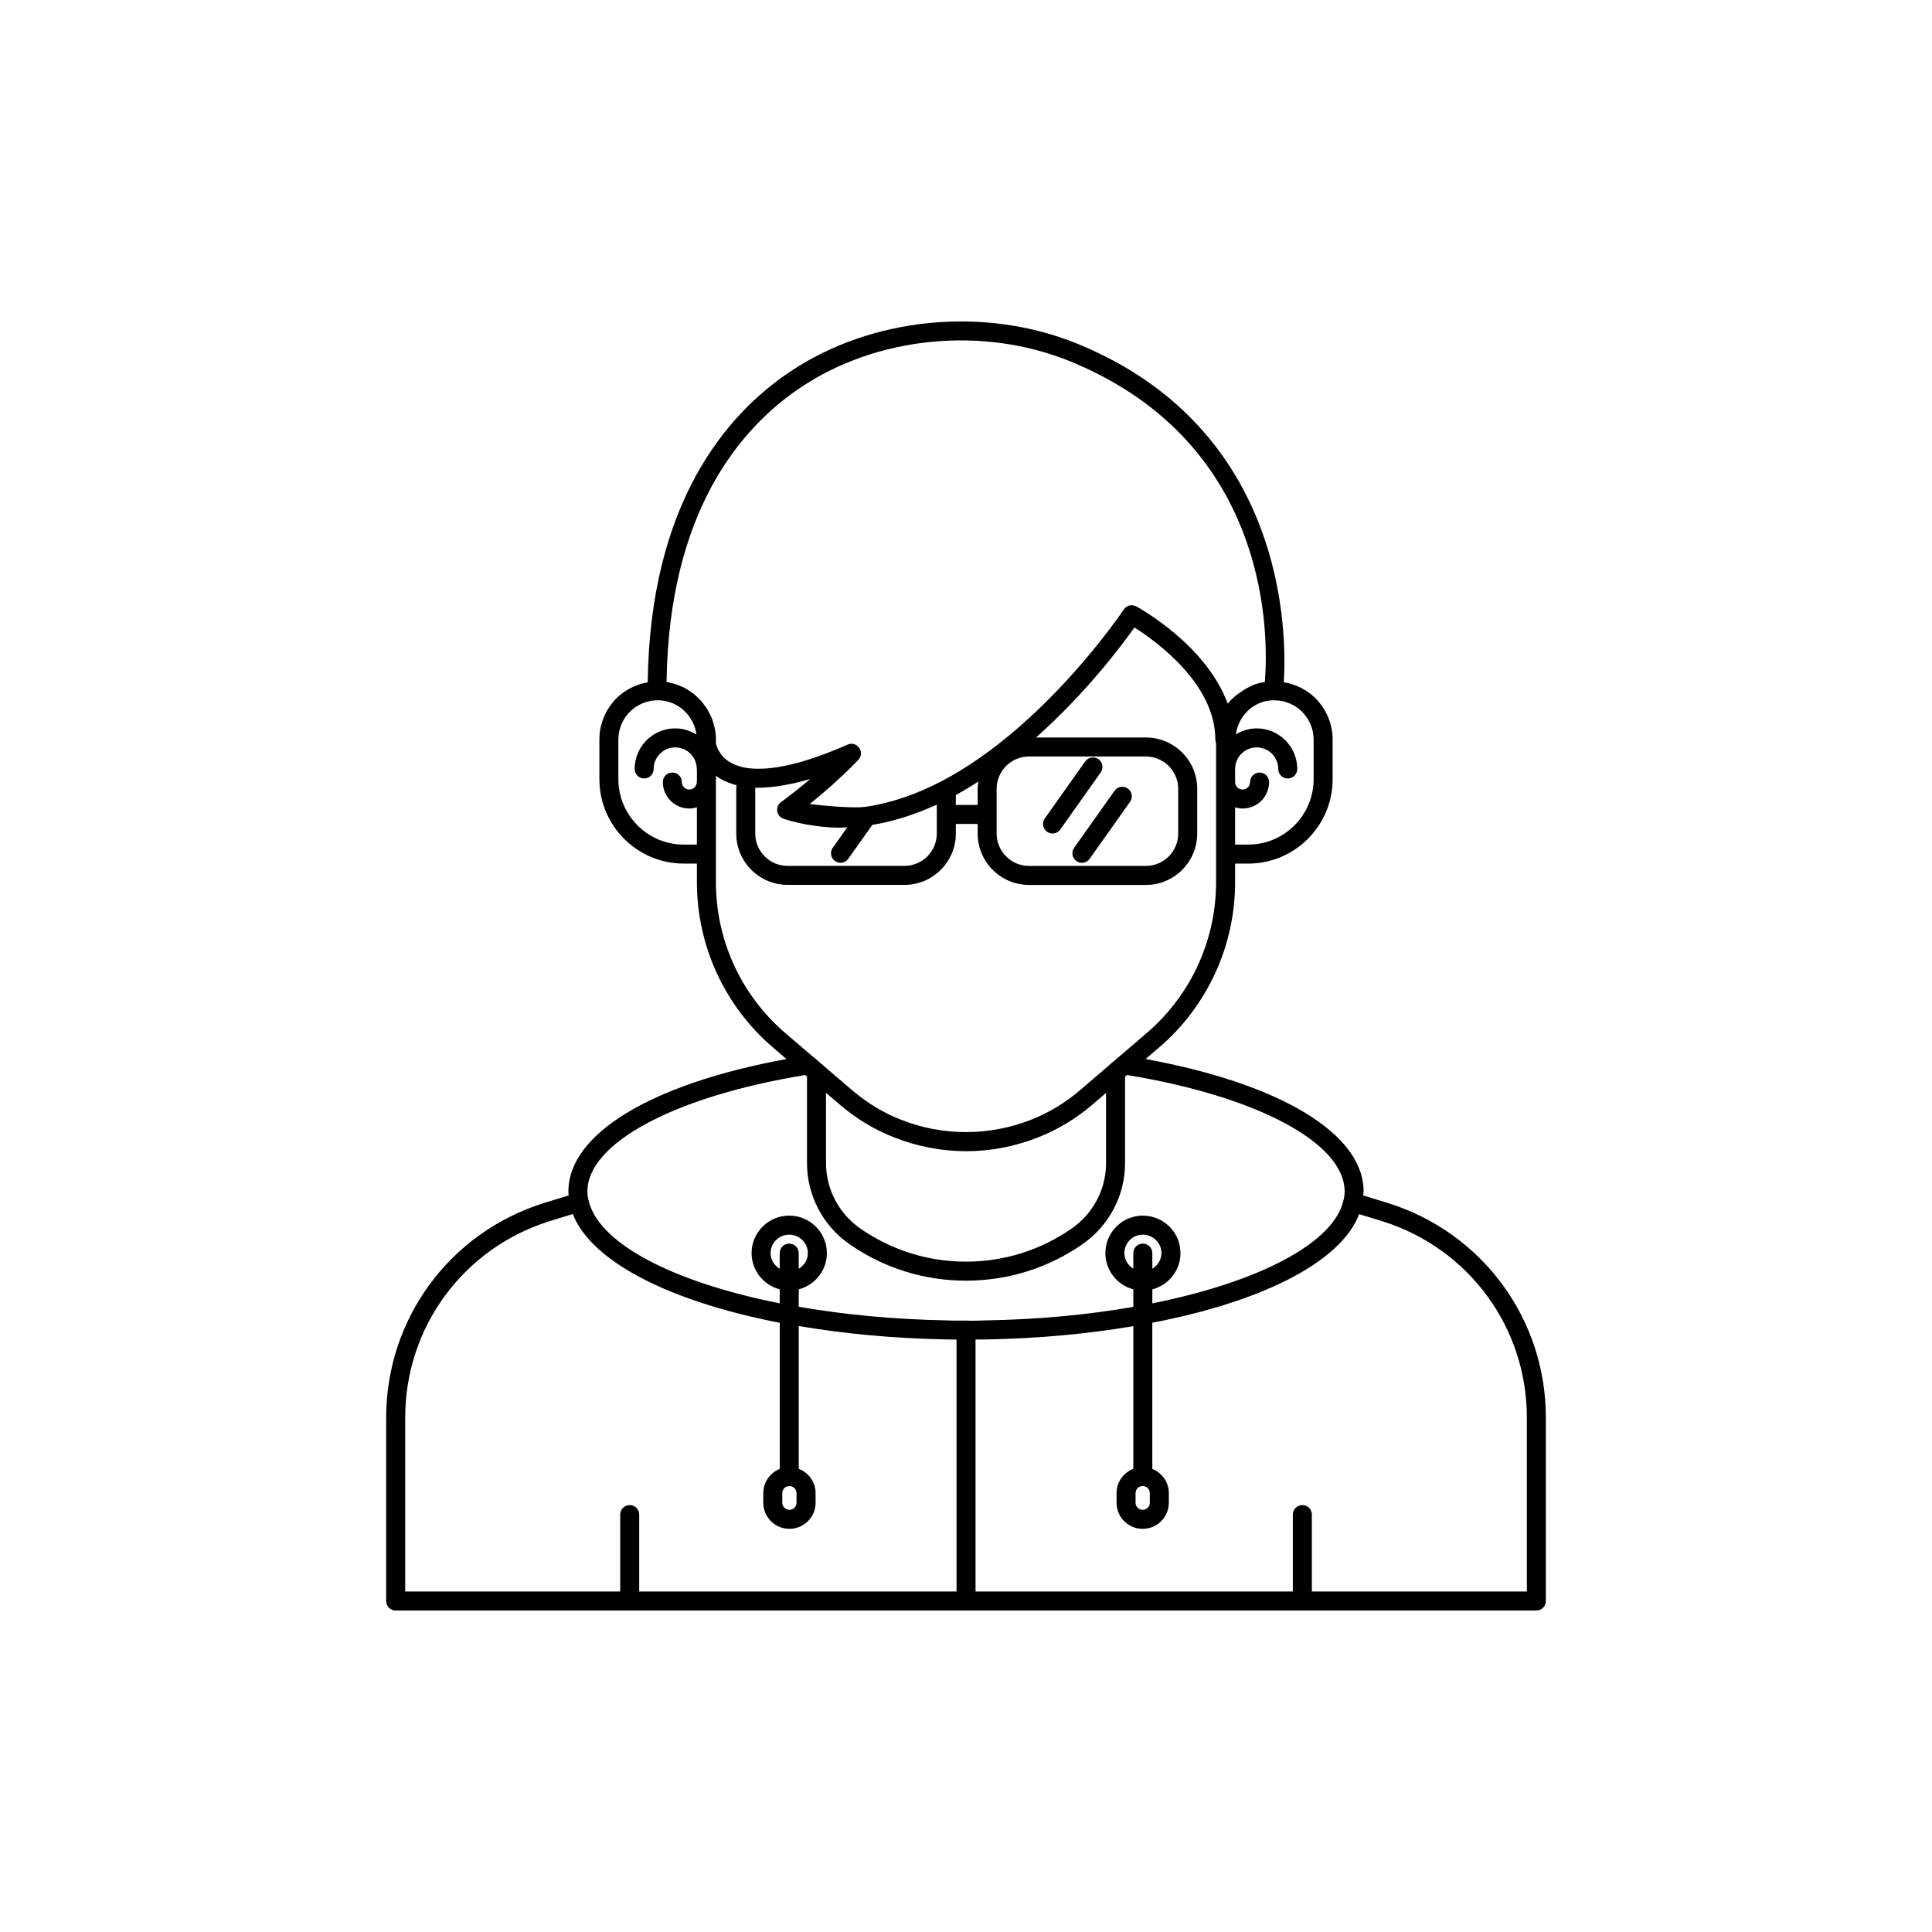 <?xml version="1.0" encoding="UTF-8"?>
<!-- Uploaded to: ICON Repo, www.svgrepo.com, Generator: ICON Repo Mixer Tools -->
<svg fill="#000000" width="800px" height="800px" version="1.1" viewBox="144 144 512 512" xmlns="http://www.w3.org/2000/svg">
 <g>
  <path d="m511.93 462.85-6.688-2.047c0.027-0.355 0.133-0.664 0.133-1.035 0-15.312-22.008-28.566-57.781-35.113l3.648-3.125c12.758-10.965 20.074-26.906 20.074-43.73v-4.938h3.477c12.336 0 22.367-10.035 22.367-22.367v-10.527c0-4.055-1.598-7.918-4.535-10.922-2.32-2.269-5.211-3.707-8.41-4.242 0.805-12.465 0.961-66.953-54.668-89.699-24.641-10.055-54.582-7.121-76.27 7.461-16.922 11.371-36.996 34.895-37.629 82.25-3.086 0.539-5.969 1.977-8.309 4.266-2.898 2.961-4.496 6.828-4.496 10.879v10.527c0 12.336 10.035 22.367 22.367 22.367h3.477v4.938c0 16.824 7.316 32.762 20.078 43.734l3.656 3.129c-35.781 6.547-57.789 19.797-57.789 35.109 0 0.363 0.039 0.695 0.062 1.039l-6.691 2.051c-24.922 7.887-41.664 30.719-41.664 56.816v48.617c0 1.391 1.125 2.519 2.519 2.519h302.29c1.391 0 2.519-1.125 2.519-2.519v-48.617c0-26.105-16.762-48.938-41.734-56.82zm-160.62 76.836c0-1.027 0.836-1.863 1.914-1.863 1.027 0 1.863 0.836 1.863 1.863v2.566c0 1.027-0.836 1.863-1.863 1.863h-0.051c-1.027 0-1.863-0.836-1.863-1.863zm1.84-66.117c-1.391 0-2.519 1.125-2.519 2.519v4.144c-1.418-0.867-2.418-2.363-2.418-4.144 0-2.695 2.215-4.887 4.938-4.887 2.723 0 4.938 2.191 4.938 4.887 0 1.781-1 3.277-2.418 4.144v-4.144c0-1.395-1.125-2.519-2.519-2.519zm93.707 0c-1.391 0-2.519 1.125-2.519 2.519v4.125c-1.391-0.871-2.367-2.356-2.367-4.125 0-2.695 2.191-4.887 4.887-4.887 2.723 0 4.938 2.191 4.938 4.887 0 1.781-1 3.277-2.418 4.144v-4.144c0-1.395-1.125-2.519-2.519-2.519zm-1.922 66.117c0-1.027 0.836-1.863 1.914-1.863 1.027 0 1.863 0.836 1.863 1.863v2.566c0 1.027-0.836 1.863-1.863 1.863h-0.051c-1.027 0-1.863-0.836-1.863-1.863zm47.188-199.72v10.527c0 9.559-7.773 17.332-17.332 17.332h-3.477v-9.871c0.633 0.188 1.293 0.32 1.988 0.32 3.871 0 7.019-3.148 7.019-7.019 0-1.391-1.125-2.519-2.519-2.519-1.391 0-2.519 1.125-2.519 2.519 0 1.094-0.887 1.984-1.98 1.984s-1.984-0.891-1.984-1.984c0-0.008-0.004-0.016-0.004-0.023v-3.422c0-0.008 0.004-0.016 0.004-0.023 0-3.152 2.562-5.715 5.715-5.715s5.715 2.562 5.715 5.715c0 1.391 1.125 2.519 2.519 2.519 1.391 0 2.519-1.125 2.519-2.519 0-5.93-4.824-10.754-10.754-10.754-2.019 0-3.891 0.594-5.508 1.566 0.508-3.637 2.848-6.879 6.316-8.285 0.164-0.059 0.668-0.23 0.949-0.34 0.266-0.066 0.543-0.137 0.996-0.211 0.281-0.07 0.57-0.102 0.941-0.148 0.156-0.023 0.316-0.023 0.484-0.023h0.008 0.469c2.762 0 5.391 1.086 7.367 3.019 1.977 2.012 3.066 4.625 3.066 7.356zm-136.04-93.215c20.344-13.68 48.426-16.414 71.551-6.981 53.777 21.984 52.48 73.953 51.562 84.969-0.129 0.023-0.223 0.043-0.305 0.066-0.023 0.008-0.066 0.012-0.086 0.02-0.5 0.062-1.121 0.145-1.418 0.301-0.273 0.07-0.551 0.145-0.797 0.227-0.254 0.086-0.477 0.18-0.633 0.281-0.961 0.391-1.848 0.902-2.699 1.469-1.465 0.93-2.816 2.008-3.883 3.352-0.066-0.18-0.152-0.352-0.223-0.527-0.16-0.418-0.34-0.82-0.52-1.23-0.262-0.602-0.531-1.195-0.828-1.777-0.203-0.398-0.414-0.789-0.629-1.18-0.316-0.57-0.641-1.125-0.984-1.676-0.23-0.371-0.465-0.738-0.707-1.102-0.367-0.547-0.746-1.078-1.133-1.605-0.246-0.332-0.488-0.668-0.742-0.996-0.426-0.547-0.863-1.07-1.305-1.59-0.234-0.273-0.461-0.555-0.695-0.824-0.523-0.59-1.059-1.156-1.594-1.711-0.168-0.172-0.332-0.359-0.5-0.527-0.711-0.719-1.426-1.402-2.137-2.055-0.141-0.129-0.281-0.246-0.422-0.371-0.57-0.512-1.133-1.012-1.691-1.48-0.266-0.223-0.523-0.426-0.785-0.641-0.422-0.344-0.844-0.688-1.254-1.008-0.289-0.227-0.562-0.43-0.844-0.645-0.371-0.281-0.734-0.555-1.09-0.812-0.277-0.199-0.539-0.387-0.801-0.57-0.332-0.234-0.645-0.453-0.953-0.664-0.254-0.172-0.492-0.336-0.73-0.492-0.281-0.188-0.539-0.355-0.793-0.52-0.227-0.145-0.445-0.285-0.648-0.414-0.211-0.133-0.395-0.242-0.578-0.359-0.199-0.121-0.387-0.238-0.555-0.336-0.117-0.066-0.195-0.113-0.293-0.172-0.414-0.242-0.734-0.422-0.828-0.473-0.152-0.082-0.32-0.105-0.48-0.152-0.141-0.043-0.277-0.117-0.422-0.133-0.922-0.109-1.863 0.293-2.402 1.109-0.203 0.309-20.77 31.062-48.188 45.457-6.867 3.59-13.684 5.891-20.27 6.844-0.492 0.074-0.969 0.055-1.457 0.113-3.262 0.125-8.98-0.328-13.309-0.848 0.375-0.301 0.828-0.68 1.234-1.016 0.445-0.363 0.852-0.691 1.328-1.094 0.59-0.496 1.227-1.055 1.859-1.605 0.465-0.402 0.898-0.77 1.379-1.199 0.727-0.645 1.48-1.355 2.231-2.055 0.422-0.395 0.828-0.754 1.258-1.164 1.188-1.137 2.391-2.328 3.586-3.574 0.832-0.867 0.934-2.203 0.246-3.188-0.691-0.984-1.98-1.348-3.078-0.859-11.16 4.914-19.984 7.008-26.234 6.254-0.797-0.098-1.516-0.242-2.176-0.422-0.234-0.062-0.426-0.152-0.645-0.227-0.395-0.133-0.801-0.258-1.145-0.414-0.23-0.105-0.414-0.227-0.625-0.344-0.277-0.152-0.57-0.297-0.816-0.465-0.195-0.133-0.352-0.277-0.523-0.418-0.207-0.168-0.426-0.332-0.605-0.504-0.156-0.152-0.277-0.309-0.414-0.465-0.152-0.176-0.312-0.348-0.441-0.527-0.117-0.16-0.211-0.32-0.309-0.48-0.109-0.176-0.223-0.352-0.312-0.523-0.082-0.16-0.148-0.32-0.219-0.477-0.07-0.168-0.148-0.332-0.207-0.492-0.055-0.152-0.098-0.297-0.141-0.445-0.035-0.117-0.066-0.23-0.094-0.34v-1.078c0-0.973-0.098-1.93-0.277-2.859-0.059-0.316-0.18-0.609-0.258-0.918-0.156-0.602-0.301-1.203-0.523-1.777-0.137-0.352-0.328-0.672-0.492-1.012-0.238-0.496-0.461-1-0.746-1.469-0.207-0.34-0.461-0.641-0.695-0.961-0.309-0.422-0.602-0.855-0.949-1.246-0.273-0.305-0.582-0.57-0.875-0.855-0.367-0.352-0.723-0.711-1.121-1.023-0.328-0.258-0.684-0.473-1.027-0.703-0.418-0.277-0.828-0.562-1.273-0.797-0.371-0.199-0.762-0.352-1.148-0.516-0.465-0.199-0.922-0.398-1.41-0.551-0.406-0.129-0.828-0.211-1.246-0.305-0.348-0.078-0.68-0.199-1.039-0.254 0.633-45.102 19.539-67.281 35.441-77.969zm52.039 106.3c0-4.727 3.848-8.574 8.574-8.574h30.965c4.727 0 8.574 3.844 8.574 8.574v11.855c0 4.727-3.844 8.574-8.574 8.574h-30.965c-4.727 0-8.574-3.848-8.574-8.574zm-5.035 0v4.269h-5.781v-2.633c2.035-1.113 4.027-2.305 5.977-3.559-0.094 0.633-0.195 1.262-0.195 1.922zm-58.934 0.012c0-0.098 0.004-0.195 0.004-0.297 0.246 0.008 0.52-0.02 0.773-0.02 0.176 0 0.328 0.027 0.504 0.023 0.258-0.004 0.551-0.051 0.816-0.059 0.77-0.031 1.559-0.09 2.371-0.176 0.5-0.055 1-0.105 1.52-0.18 0.887-0.125 1.812-0.297 2.75-0.484 0.461-0.094 0.906-0.168 1.379-0.273 1.402-0.316 2.848-0.691 4.352-1.141 0.031-0.012 0.062-0.016 0.094-0.023-2.731 2.332-5.039 4.121-6.402 5.148-0.816 0.617-1.293 0.957-1.312 0.969-0.777 0.555-1.172 1.5-1.027 2.438 0.148 0.941 0.812 1.723 1.723 2.012 2.676 0.859 5.406 1.469 8.32 1.855 2.262 0.328 4.543 0.488 6.832 0.488 0.023 0 0.047-0.004 0.066-0.004 0.547 0 1.094-0.09 1.641-0.109l-3.871 5.441c-0.805 1.133-0.539 2.707 0.594 3.512 0.441 0.316 0.953 0.465 1.457 0.465 0.789 0 1.566-0.367 2.055-1.059l6.394-8.992c1.289-0.211 2.586-0.457 3.887-0.762 0.535-0.125 1.07-0.285 1.609-0.426 1.156-0.305 2.312-0.629 3.473-1.004 0.621-0.199 1.242-0.422 1.863-0.641 1.102-0.391 2.203-0.812 3.309-1.27 0.629-0.258 1.262-0.52 1.891-0.797 0.348-0.156 0.695-0.281 1.043-0.441v7.644c0 4.723-3.844 8.566-8.566 8.566h-30.984c-4.723 0-8.566-3.844-8.566-8.566zm-18.945 14.762c-9.559 0-17.332-7.773-17.332-17.332v-10.527c0-2.727 1.086-5.344 3.019-7.32 1.977-1.938 4.547-3.023 7.207-3.059 0.355-0.004 0.695-0.004 1.102 0.039 4.871 0.41 8.738 4.273 9.355 9.031-1.641-1.012-3.551-1.629-5.617-1.629-5.93 0-10.754 4.824-10.754 10.754 0 1.391 1.125 2.519 2.519 2.519 1.391 0 2.519-1.125 2.519-2.519 0-3.152 2.562-5.715 5.715-5.715s5.715 2.562 5.715 5.715c0 0.051 0.027 0.094 0.031 0.145v3.18c-0.004 0.051-0.031 0.094-0.031 0.145 0 1.094-0.891 1.984-1.984 1.984s-1.98-0.891-1.98-1.984c0-1.391-1.125-2.519-2.519-2.519-1.391 0-2.519 1.125-2.519 2.519 0 3.871 3.148 7.019 7.019 7.019 0.703 0 1.371-0.137 2.012-0.328v9.879zm8.516 9.973v-28.188c0.531 0.395 1.133 0.754 1.781 1.098 0.164 0.086 0.348 0.156 0.52 0.238 0.602 0.289 1.25 0.547 1.953 0.777 0.25 0.082 0.5 0.164 0.762 0.238 0.156 0.043 0.289 0.102 0.449 0.141-0.023 0.32-0.074 0.637-0.074 0.957v11.84c0 7.5 6.102 13.605 13.605 13.605h30.984c7.5 0 13.605-6.102 13.605-13.605v-2.543h5.781v2.551c0 7.504 6.109 13.613 13.613 13.613h30.965c7.504 0 13.609-6.109 13.609-13.613v-11.855c0-7.504-6.106-13.609-13.609-13.609h-29.105c13.207-11.73 22.672-24.332 26.078-29.152 5.602 3.543 21.434 14.867 21.434 29.676 0 0.352 0.07 0.684 0.199 0.984v0.004 36.848c0 15.355-6.676 29.902-18.312 39.902l-7.672 6.578c-0.008 0.004-0.016 0.008-0.023 0.012l-2.266 1.918c-0.031 0.027-0.043 0.07-0.074 0.098l-7.652 6.562c-3.984 3.414-8.418 6.082-13.184 7.93-11 4.301-23.301 4.273-34.152-0.004-4.715-1.812-9.145-4.481-13.168-7.926l-7.707-6.59c-0.016-0.016-0.023-0.039-0.039-0.051l-2.219-1.918c-0.035-0.031-0.086-0.039-0.121-0.066l-7.644-6.535c-11.641-10.012-18.316-24.559-18.316-39.914zm29.176 55.82 3.598 3.074c4.457 3.82 9.387 6.781 14.617 8.793 5.973 2.356 12.512 3.598 18.914 3.598 6.441 0 12.801-1.211 18.898-3.594 5.293-2.055 10.215-5.016 14.637-8.809l3.551-3.043v18.617c0 6.867-3.383 13.324-9.055 17.285-8.25 5.766-17.961 8.812-28.078 8.812-10.086 0-19.777-3.047-28.031-8.816-5.664-3.957-9.047-10.418-9.047-17.281zm-5.527-4.723 0.488 0.418v22.949c0 8.508 4.188 16.516 11.199 21.41 9.102 6.363 19.793 9.723 30.918 9.723 11.156 0 21.863-3.363 30.965-9.723 7.016-4.898 11.207-12.906 11.207-21.414v-22.938l0.508-0.434c34.555 5.668 57.684 18.02 57.684 30.879 0 0.773-0.094 1.473-0.285 2.219-0.008 0.031-0.031 0.055-0.039 0.086-2.32 11.094-22.02 21.633-50.637 27.328v-3.703c4.277-1.125 7.457-4.988 7.457-9.613 0-5.473-4.477-9.926-9.977-9.926-5.473 0-9.922 4.453-9.922 9.926 0 4.621 3.156 8.48 7.406 9.609v4.644c-12.203 2.129-25.344 3.344-39.117 3.586-0.07 0-0.141 0-0.211 0.004-1.602 0.051-3.172 0.125-4.82 0.047h-0.188-1.387c-1.207 0.023-2.551 0.004-3.832-0.051-13.965-0.273-27.066-1.52-39.117-3.617v-4.609c4.277-1.125 7.457-4.988 7.457-9.613 0-5.473-4.477-9.926-9.977-9.926s-9.977 4.453-9.977 9.926c0 4.625 3.18 8.488 7.457 9.613v3.707c-28.973-5.777-48.344-16.188-50.699-27.492-0.172-0.625-0.262-1.348-0.262-2.148-0.004-12.852 23.133-25.203 57.699-30.867zm-105.99 90.777c0-23.891 15.328-44.793 38.121-52.004l6.297-1.93c0.953 2.461 2.535 4.848 4.656 7.144 0.023 0.027 0.051 0.051 0.074 0.078 0.68 0.73 1.418 1.453 2.207 2.168 0.109 0.098 0.23 0.191 0.34 0.289 0.727 0.637 1.488 1.27 2.305 1.887 0.176 0.133 0.367 0.266 0.547 0.398 0.781 0.578 1.59 1.148 2.445 1.707 0.234 0.156 0.48 0.305 0.723 0.461 0.84 0.531 1.707 1.059 2.617 1.574 0.285 0.16 0.574 0.324 0.867 0.484 0.906 0.5 1.84 0.988 2.809 1.473 0.328 0.164 0.656 0.324 0.992 0.488 0.977 0.469 1.98 0.93 3.016 1.387 0.363 0.16 0.723 0.316 1.09 0.473 1.055 0.449 2.144 0.883 3.254 1.316 0.383 0.148 0.758 0.297 1.148 0.441 1.152 0.434 2.344 0.852 3.555 1.262 0.379 0.129 0.75 0.262 1.137 0.387 1.277 0.422 2.598 0.828 3.938 1.23 0.352 0.105 0.691 0.215 1.047 0.316 1.461 0.426 2.965 0.832 4.496 1.23 0.258 0.066 0.504 0.137 0.762 0.203 3.441 0.879 7.051 1.684 10.816 2.418v38.727c-2.547 1.016-4.359 3.496-4.359 6.402v2.566c0 3.805 3.098 6.902 6.902 6.902h0.051c3.805 0 6.902-3.098 6.902-6.902v-2.566c0-2.934-1.848-5.43-4.457-6.426v-37.84c12.062 2.047 25.109 3.273 38.945 3.543 0.934 0.039 1.902 0.035 2.867 0.039v66.77h-84.094v-20.387c0-1.391-1.125-2.519-2.519-2.519-1.391 0-2.519 1.125-2.519 2.519v20.387h-56.977zm297.25 46.098h-56.977v-20.387c0-1.391-1.125-2.519-2.519-2.519-1.391 0-2.519 1.125-2.519 2.519v20.387h-84.09v-66.777c0.949-0.004 1.902 0 2.84-0.027 13.68-0.242 26.766-1.445 38.973-3.523v37.816c-2.59 0.996-4.441 3.492-4.441 6.43v2.566c0 3.805 3.094 6.902 6.898 6.902h0.051c3.805 0 6.902-3.098 6.902-6.902v-2.566c0-2.902-1.809-5.383-4.375-6.402v-38.75c0.398-0.078 0.805-0.152 1.199-0.23 0.395-0.078 0.812-0.148 1.203-0.23 1.297-0.266 2.543-0.555 3.801-0.836 0.645-0.145 1.312-0.285 1.945-0.434 1.211-0.285 2.375-0.594 3.547-0.895 0.633-0.164 1.281-0.32 1.902-0.492 1.172-0.316 2.301-0.652 3.426-0.984 0.57-0.168 1.152-0.332 1.711-0.508 1.148-0.355 2.258-0.723 3.359-1.094 0.488-0.164 0.98-0.324 1.457-0.492 1.145-0.402 2.25-0.816 3.34-1.234 0.379-0.145 0.762-0.289 1.133-0.438 1.145-0.453 2.25-0.918 3.328-1.395 0.27-0.117 0.543-0.238 0.809-0.355 1.141-0.512 2.242-1.035 3.309-1.57 0.16-0.082 0.324-0.16 0.48-0.242 1.141-0.582 2.234-1.172 3.281-1.773 0.051-0.027 0.102-0.059 0.152-0.09 7.961-4.606 13.297-9.855 15.43-15.484l6.242 1.91c22.855 7.203 38.203 28.109 38.203 52.004z"/>
  <path d="m422.93 364.88c0.789 0 1.566-0.367 2.059-1.062l10.707-15.113c0.805-1.137 0.535-2.707-0.602-3.512-1.137-0.801-2.703-0.535-3.512 0.602l-10.707 15.113c-0.805 1.137-0.535 2.707 0.602 3.512 0.441 0.312 0.949 0.461 1.453 0.461z"/>
  <path d="m429.26 372.19c0.441 0.312 0.949 0.461 1.453 0.461 0.789 0 1.566-0.367 2.059-1.062l10.707-15.113c0.805-1.137 0.535-2.707-0.602-3.512-1.141-0.801-2.707-0.535-3.512 0.602l-10.707 15.113c-0.805 1.137-0.531 2.707 0.602 3.512z"/>
 </g>
</svg>